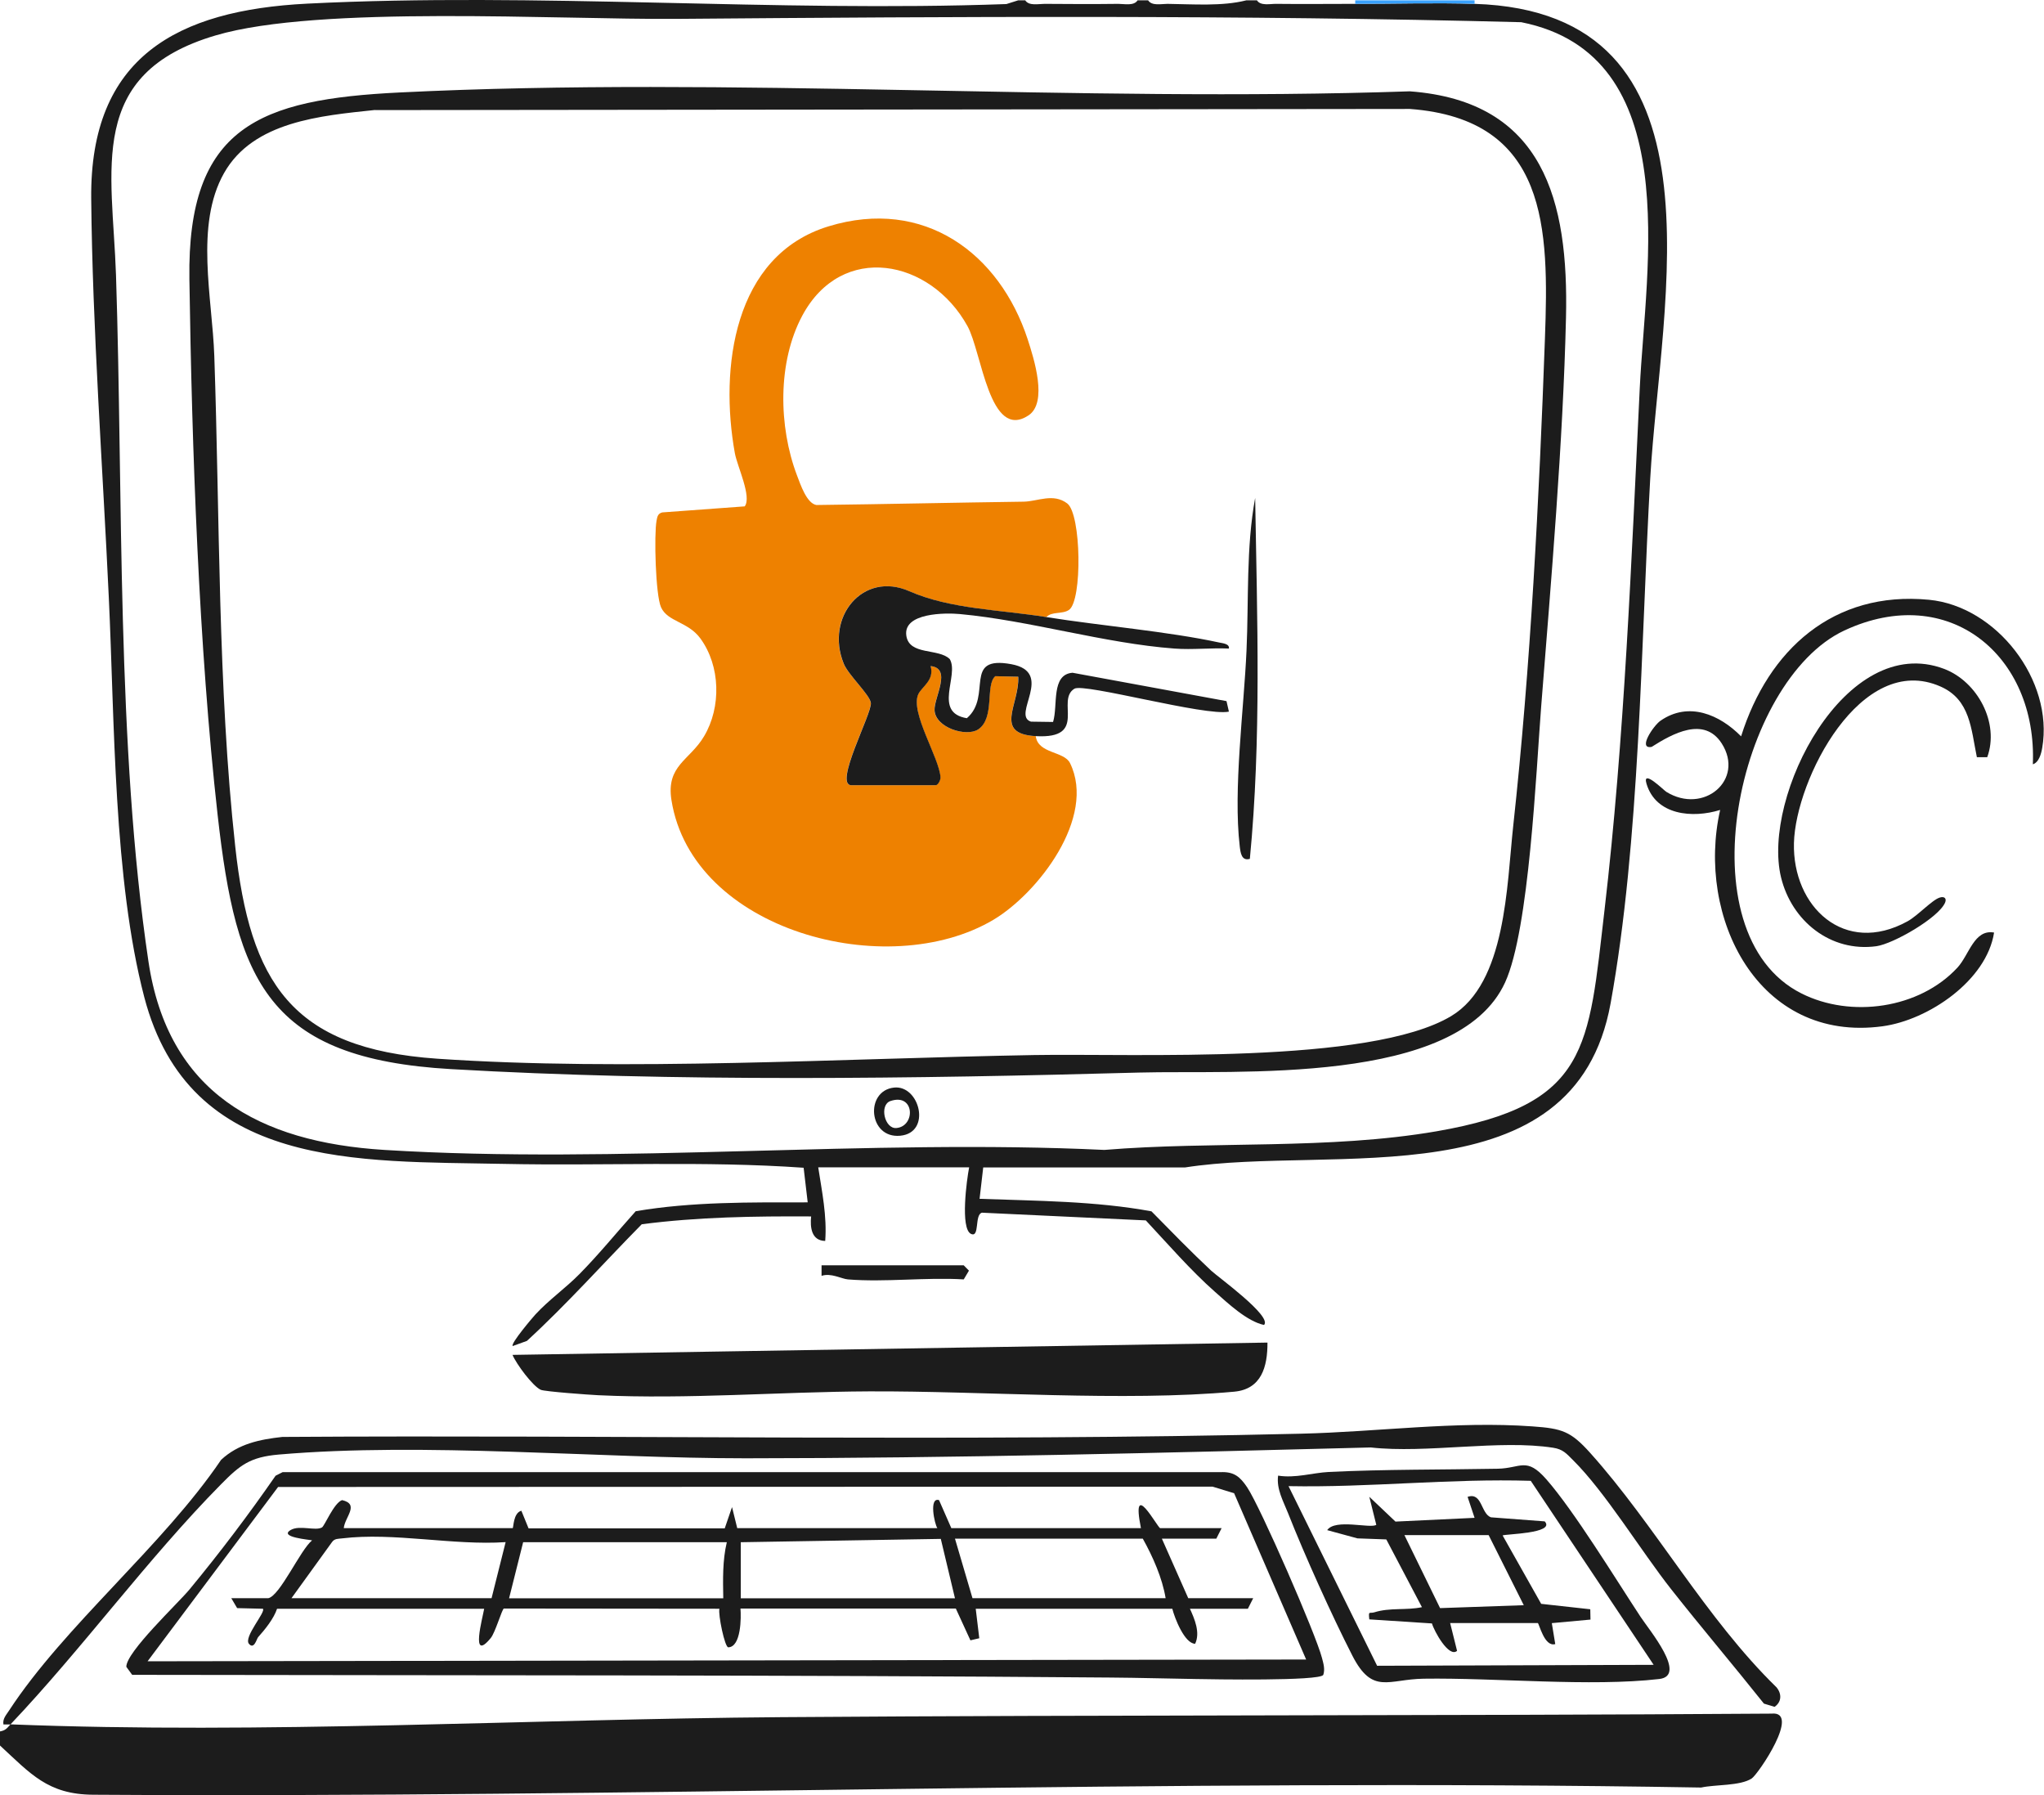 <svg xmlns="http://www.w3.org/2000/svg" id="Layer_2" data-name="Layer 2" viewBox="0 0 196.1 172.2"><defs><style> .cls-1 { fill: #1c1c1c; } .cls-2 { fill: #38a1fd; } .cls-3 { fill: #ee8100; } </style></defs><g id="Layer_1-2" data-name="Layer 1"><g id="_71lFse.tif" data-name="71lFse.tif"><g><path class="cls-1" d="M1.01,165.4c24.16.96,49.67-.51,73.92-.69,31.6-.23,63.34-.12,95.02-.34,2.88-.29-1.28,5.82-1.89,6.22-1.11.73-3.5.57-4.85.87-51.44-.88-102.93,1.02-154.29.69-4.34-.03-5.99-2.02-8.93-4.73v-1.34c.57-.1.69-.33,1.01-.67-.22,0-.45,0-.67,0-.09-.55.26-.9.53-1.32,5.31-8.13,14.78-15.83,20.35-24.06,1.65-1.54,3.7-1.96,5.88-2.2,32.56-.21,65.2.47,97.71-.31,7.31-.17,14.88-1.23,22.23-.7,2.84.2,3.67.47,5.53,2.54,6.23,6.94,11.09,15.87,17.88,22.49.51.62.5,1.4-.19,1.87l-1.02-.31c-2.93-3.68-5.98-7.27-8.89-10.96s-6.33-9.34-9.45-12.42c-.6-.6-.95-1.02-1.87-1.16-5.14-.81-12.16.57-17.51-.03-19.94.52-39.97,1.03-59.96,1.04-14.17,0-30.85-1.56-44.8-.36-2.76.24-3.72,1-5.55,2.86-7.03,7.12-13.3,15.76-20.2,23.03Z"></path><path class="cls-1" d="M98.36.03c.35.56,1.28.34,1.85.34,2.36.02,4.73.03,7.08,0,.57,0,1.5.22,1.85-.34h1.01c.35.56,1.28.34,1.85.34,2.43.03,5.27.25,7.58-.34h1.01c.35.56,1.28.33,1.85.34,2.53.03,5.06,0,7.58,0,3.8,0,7.65-.12,11.45,0,24.74.77,17.81,28.51,16.85,45.55-.9,16-.97,34.68-3.8,50.32-3.45,19.03-26.67,13.53-40.82,15.74h-19.37s-.35,3.01-.35,3.01c5.49.2,11.11.21,16.49,1.2,1.88,1.91,3.78,3.87,5.74,5.7.67.62,5.88,4.38,5.06,5.2-1.63-.35-3.44-2.06-4.72-3.19-2.31-2.04-4.51-4.58-6.62-6.84l-15.72-.74c-.74.18-.19,2.45-1.06,2.03-1.04-.51-.4-5.22-.17-6.38h-14.48c.36,2.34.85,4.67.67,7.06-1.32-.02-1.46-1.3-1.35-2.35-5.42-.03-10.87.05-16.25.75-3.67,3.72-7.18,7.67-11.02,11.19l-1.36.49c-.24-.21,1.92-2.75,2.18-3.03,1.29-1.4,2.88-2.51,4.21-3.86,1.87-1.89,3.63-4.06,5.41-6.04,5.41-.92,10.99-.85,16.5-.85l-.39-3.32c-9.55-.67-19.17-.17-28.77-.37-13.96-.29-30.15.6-34.49-16-2.96-11.33-2.84-26.48-3.4-38.29-.58-12.52-1.57-25.82-1.69-38.31C8.62,5.46,17.01.98,29.46.35c22.01-1.11,44.98.84,67.09.04l1.14-.36h.67ZM64.94,1.81c-11.39.09-34.35-1.33-44.23,1.58-12.48,3.67-9.92,12.83-9.58,23.02.69,21.12.03,45.11,3.11,65.8,1.87,12.57,10.6,17.34,22.63,18.09,22.51,1.39,46.43-1.08,69.08,0,10.47-.86,21.5,0,31.89-1.79,14.65-2.54,14.55-7.99,16.1-21.25,1.91-16.36,2.58-33.59,3.38-50.08.56-11.56,4.39-31.92-11.37-35.05-26.94-.7-54.02-.54-81-.32Z"></path><path class="cls-2" d="M141.47.03v.34c-3.8-.12-7.65,0-11.45,0V.03h11.45Z"></path><path class="cls-1" d="M121.6,128.77c.01,2.34-.58,4.48-3.19,4.72-10.61.97-24.1-.08-35.06-.03-8.57.04-17.32.77-25.93.37-.89-.04-5.15-.35-5.54-.52-.78-.36-2.34-2.47-2.71-3.35l72.43-1.18Z"></path><path class="cls-1" d="M126.95,160.66c-.38.6-10.63.42-12.27.39-2.68-.04-5.42-.12-8.13-.14-31.26-.26-62.59-.2-93.87-.26l-.56-.77c-.02-1.42,4.96-6.09,6.06-7.42,2.9-3.51,5.67-7.17,8.26-10.91l.67-.34h89.96c1.32-.07,1.9.44,2.58,1.45,1.29,1.93,6.58,14.06,7.18,16.37.14.54.31,1.08.12,1.64ZM14.15,159.35l111.16-.17-6.91-15.95-2.06-.63-89.66.03-12.53,16.73Z"></path><path class="cls-1" d="M195.03,73.31c.43-10.4-8.04-17.52-18.09-12.83-10.24,4.78-15.49,29.09-4.11,34.81,4.74,2.39,11.31,1.47,14.96-2.47,1.14-1.23,1.6-3.71,3.52-3.37-.71,4.59-6.28,8.39-10.7,8.99-11.97,1.62-17.9-10.49-15.58-20.75-2.64.82-6.17.52-7.07-2.53-.42-1.44,1.67.65,1.9.79,3.59,2.22,7.55-1.15,5.32-4.64-1.69-2.63-4.72-.94-6.72.33-1.38.26.18-2.05.85-2.51,2.7-1.87,5.67-.59,7.73,1.5,2.61-8.3,8.85-13.98,18.02-13.1,6.49.62,11.98,7.73,10.87,14.2-.09.53-.31,1.43-.93,1.59Z"></path><path class="cls-1" d="M122.61,141.54c1.67.27,3.31-.27,4.87-.35,5.35-.26,10.83-.21,16.2-.31,2.24-.04,2.75-1.18,4.68,1.02,2.67,3.05,6.63,9.53,9.03,13.18.85,1.29,4.52,5.66,1.79,5.97-6.57.76-15.68-.13-22.6-.03-3.4.05-4.9,1.57-6.84-2.22s-4.56-9.59-6.17-13.67c-.46-1.16-1.12-2.3-.95-3.59ZM158.65,159.69l-11.79-17.65c-7.71-.24-15.49.66-23.24.51l8.5,17.23,26.53-.09Z"></path><path class="cls-1" d="M190.65,72.63h-.99c-.56-2.69-.62-5.52-3.49-6.78-7.63-3.37-13.91,8.92-14.06,15.02s4.84,10.84,10.9,7.5c.97-.53,2.37-2.07,3.1-2.28.43-.13.67.08.5.49-.63,1.46-4.96,3.95-6.59,4.18-4.4.6-8.14-2.43-9.15-6.61-1.87-7.75,6.19-23.57,15.65-19.99,3.19,1.21,5.34,5.19,4.13,8.48Z"></path><path class="cls-1" d="M81.35,122.72c-.62-.05-1.63-.65-2.53-.34v-1.01h13.64l.5.51-.5.84c-3.62-.22-7.54.29-11.12,0Z"></path><path class="cls-1" d="M38.33,8.87c31.92-1.57,64.9.98,96.92-.11,12.89.95,15.25,10.55,14.99,21.71-.28,11.97-1.43,25.27-2.38,37.29-.49,6.25-1.14,21.4-3.46,26.47-4.56,9.96-25.77,8.39-35.12,8.65-21.43.59-44.61.91-66-.33-17.61-1.01-20.61-8.41-22.4-24.37-1.81-16.15-2.47-35.13-2.71-51.41-.22-14.65,6.76-17.24,20.16-17.9ZM35.97,10.55c-5.15.55-11.67,1.08-14.48,6.06s-1.12,11.99-.93,17.53c.53,15.44.33,31.75,2.01,47.07,1.42,12.98,5.35,19.37,19.37,20.34,17.98,1.23,39.07-.03,57.25-.35,9.62-.17,32.24.94,40.04-3.74,5.28-3.17,5.32-12.53,5.95-18.26,1.66-15.2,2.49-31.41,3.04-46.72.38-10.52.33-21.04-12.96-22.03l-99.28.11Z"></path><path class="cls-1" d="M85.77,104.32c2.46-.27,3.64,4.34.59,4.62s-3.4-4.31-.59-4.62ZM85.43,105.61c-1.09.37-.57,2.69.57,2.59,1.85-.16,1.77-3.38-.57-2.59Z"></path><path class="cls-1" d="M33.01,146.58h16.17c.1,0,.04-1.46.84-1.67l.69,1.69h18.82s.7-2.04.7-2.04l.5,2.02h19.2c-.27-.38-.83-3,.16-2.69l1.18,2.69h18.19c-.99-4.95,1.61,0,1.85,0h5.89l-.51,1.01h-5.22l2.53,5.71h6.23l-.51,1.01h-5.56c.45.99,1.01,2.29.5,3.36-1.02-.02-1.97-2.48-2.19-3.36h-18.86l.34,2.83-.85.2-1.4-3.05h-20.66c.07.84.07,3.69-1.17,3.72-.34,0-.99-3.16-.85-3.7l-20.68-.02c-.18.05-.82,2.3-1.26,2.83-1.99,2.42-.77-1.97-.63-2.81h-19.87c-.32.96-1.15,1.98-1.82,2.73-.13.14-.38,1.23-.88.63-.53-.64,1.66-3.08,1.34-3.36l-2.47-.06-.56-.95h3.54c1.13-.22,3.07-4.62,4.21-5.55-.17-.06-3.3-.3-2.02-1.01.85-.47,2.35.13,2.97-.23.25-.14,1.15-2.36,1.93-2.62,1.71.4.26,1.62.16,2.69ZM27.96,153.3h19.2l1.35-5.38c-5.02.34-10.74-.96-15.68-.36-.37.05-.73,0-.98.36l-3.88,5.37ZM71.07,147.93v5.38h20.55l-1.36-5.7-19.19.32ZM111.83,153.3c-.32-1.94-1.23-3.99-2.19-5.71h-18.02l1.68,5.71h18.53ZM69.73,147.93h-19.54l-1.35,5.38h20.55c-.03-1.81-.08-3.61.34-5.38Z"></path><path class="cls-1" d="M139.12,155.66l.67,2.69c-.79.69-2.21-1.91-2.41-2.63l-6.01-.39c-.1-.88.01-.53.49-.68,1.51-.47,3.05-.17,4.56-.49l-3.42-6.5-2.77-.1-2.9-.79c.77-1.13,4.16-.12,4.71-.51l-.67-2.69,2.51,2.38,7.59-.36-.67-2.01c1.4-.49,1.27,1.62,2.24,1.96l5.16.39c1.07,1.17-3.85,1.21-4.04,1.35l3.7,6.56,4.71.52.02.99-3.71.34.33,2.01c-1.06.31-1.55-2.02-1.68-2.02h-8.42ZM142.82,147.25h-8.08l3.42,7,8.03-.28-3.37-6.72Z"></path><path class="cls-3" d="M100.38,59.19c-4.42-.7-9.21-.75-13.17-2.49-4.43-1.94-8.07,2.48-6.28,6.94.45,1.11,2.53,3,2.61,3.79.11,1.02-3.6,7.89-1.86,7.89h8.08c.2,0,.47-.48.46-.77-.11-1.86-2.93-6.22-2.13-7.96.34-.74,1.56-1.34,1.18-2.7,2.08.21.34,2.97.38,4.22.06,1.69,3.06,2.6,4.18,1.86,1.65-1.09.66-4.28,1.65-5.11l2.2.05c.14,2.65-2.41,5.48,1.69,5.7.21,1.7,2.73,1.43,3.29,2.59,2.54,5.19-3.06,12.47-7.36,15.03-10.15,6.02-28.89,1.07-30.88-11.48-.53-3.34,1.76-3.81,3.13-6.13,1.66-2.79,1.58-6.75-.37-9.4-1.18-1.6-3.13-1.57-3.76-2.97-.53-1.18-.68-6.97-.43-8.31.07-.38.12-.68.55-.79l7.91-.58c.69-.94-.71-3.8-.95-5.11-1.46-8.09-.17-18.95,8.99-21.75s16.41,2.58,19.11,10.85c.6,1.85,1.94,6.04.08,7.28-3.76,2.49-4.48-6.06-5.86-8.56-3.55-6.43-12.05-8.1-15.85-1-2.39,4.46-2.28,10.65-.51,15.31.34.89.93,2.68,1.86,2.85,6.63-.08,13.25-.23,19.89-.32,1.34-.02,2.83-.85,4.18.17s1.46,9.32.17,10.21c-.64.44-1.64.12-2.17.69Z"></path><path class="cls-1" d="M100.38,59.19c5.2.83,11.7,1.38,16.59,2.44.33.07,1.01.12.93.58-1.72-.08-3.5.13-5.22,0-6.73-.5-13.87-2.69-20.59-3.31-1.4-.13-5.44-.13-5.14,2.06.27,1.94,3.09,1.19,4.17,2.26.93,1.57-1.65,5.13,1.64,5.67,2.49-2.14-.45-6.05,4.27-5.18,4.19.78-.02,4.9,1.88,5.51l2.12.03c.49-1.57-.22-4.56,1.87-4.72l14.77,2.72.23,1.01c-2.23.47-13.89-2.76-14.82-2.2-1.83,1.11,1.36,4.83-3.7,4.55-4.11-.22-1.55-3.05-1.69-5.7l-2.2-.05c-.99.83,0,4.02-1.65,5.11-1.13.74-4.12-.17-4.18-1.86-.04-1.24,1.69-4-.38-4.22.39,1.36-.83,1.96-1.18,2.7-.8,1.74,2.02,6.09,2.13,7.96.02.29-.25.77-.46.77h-8.08c-1.74,0,1.97-6.87,1.86-7.89-.09-.79-2.17-2.68-2.61-3.79-1.79-4.45,1.85-8.88,6.28-6.94,3.96,1.74,8.75,1.78,13.17,2.49Z"></path><path class="cls-1" d="M119.91,82.38c-.8.24-.9-.6-.97-1.2-.64-5.45.4-13.16.65-18.78.22-4.86-.05-9.87.83-14.64.19,11.52.6,23.15-.51,34.62Z"></path></g></g></g></svg>